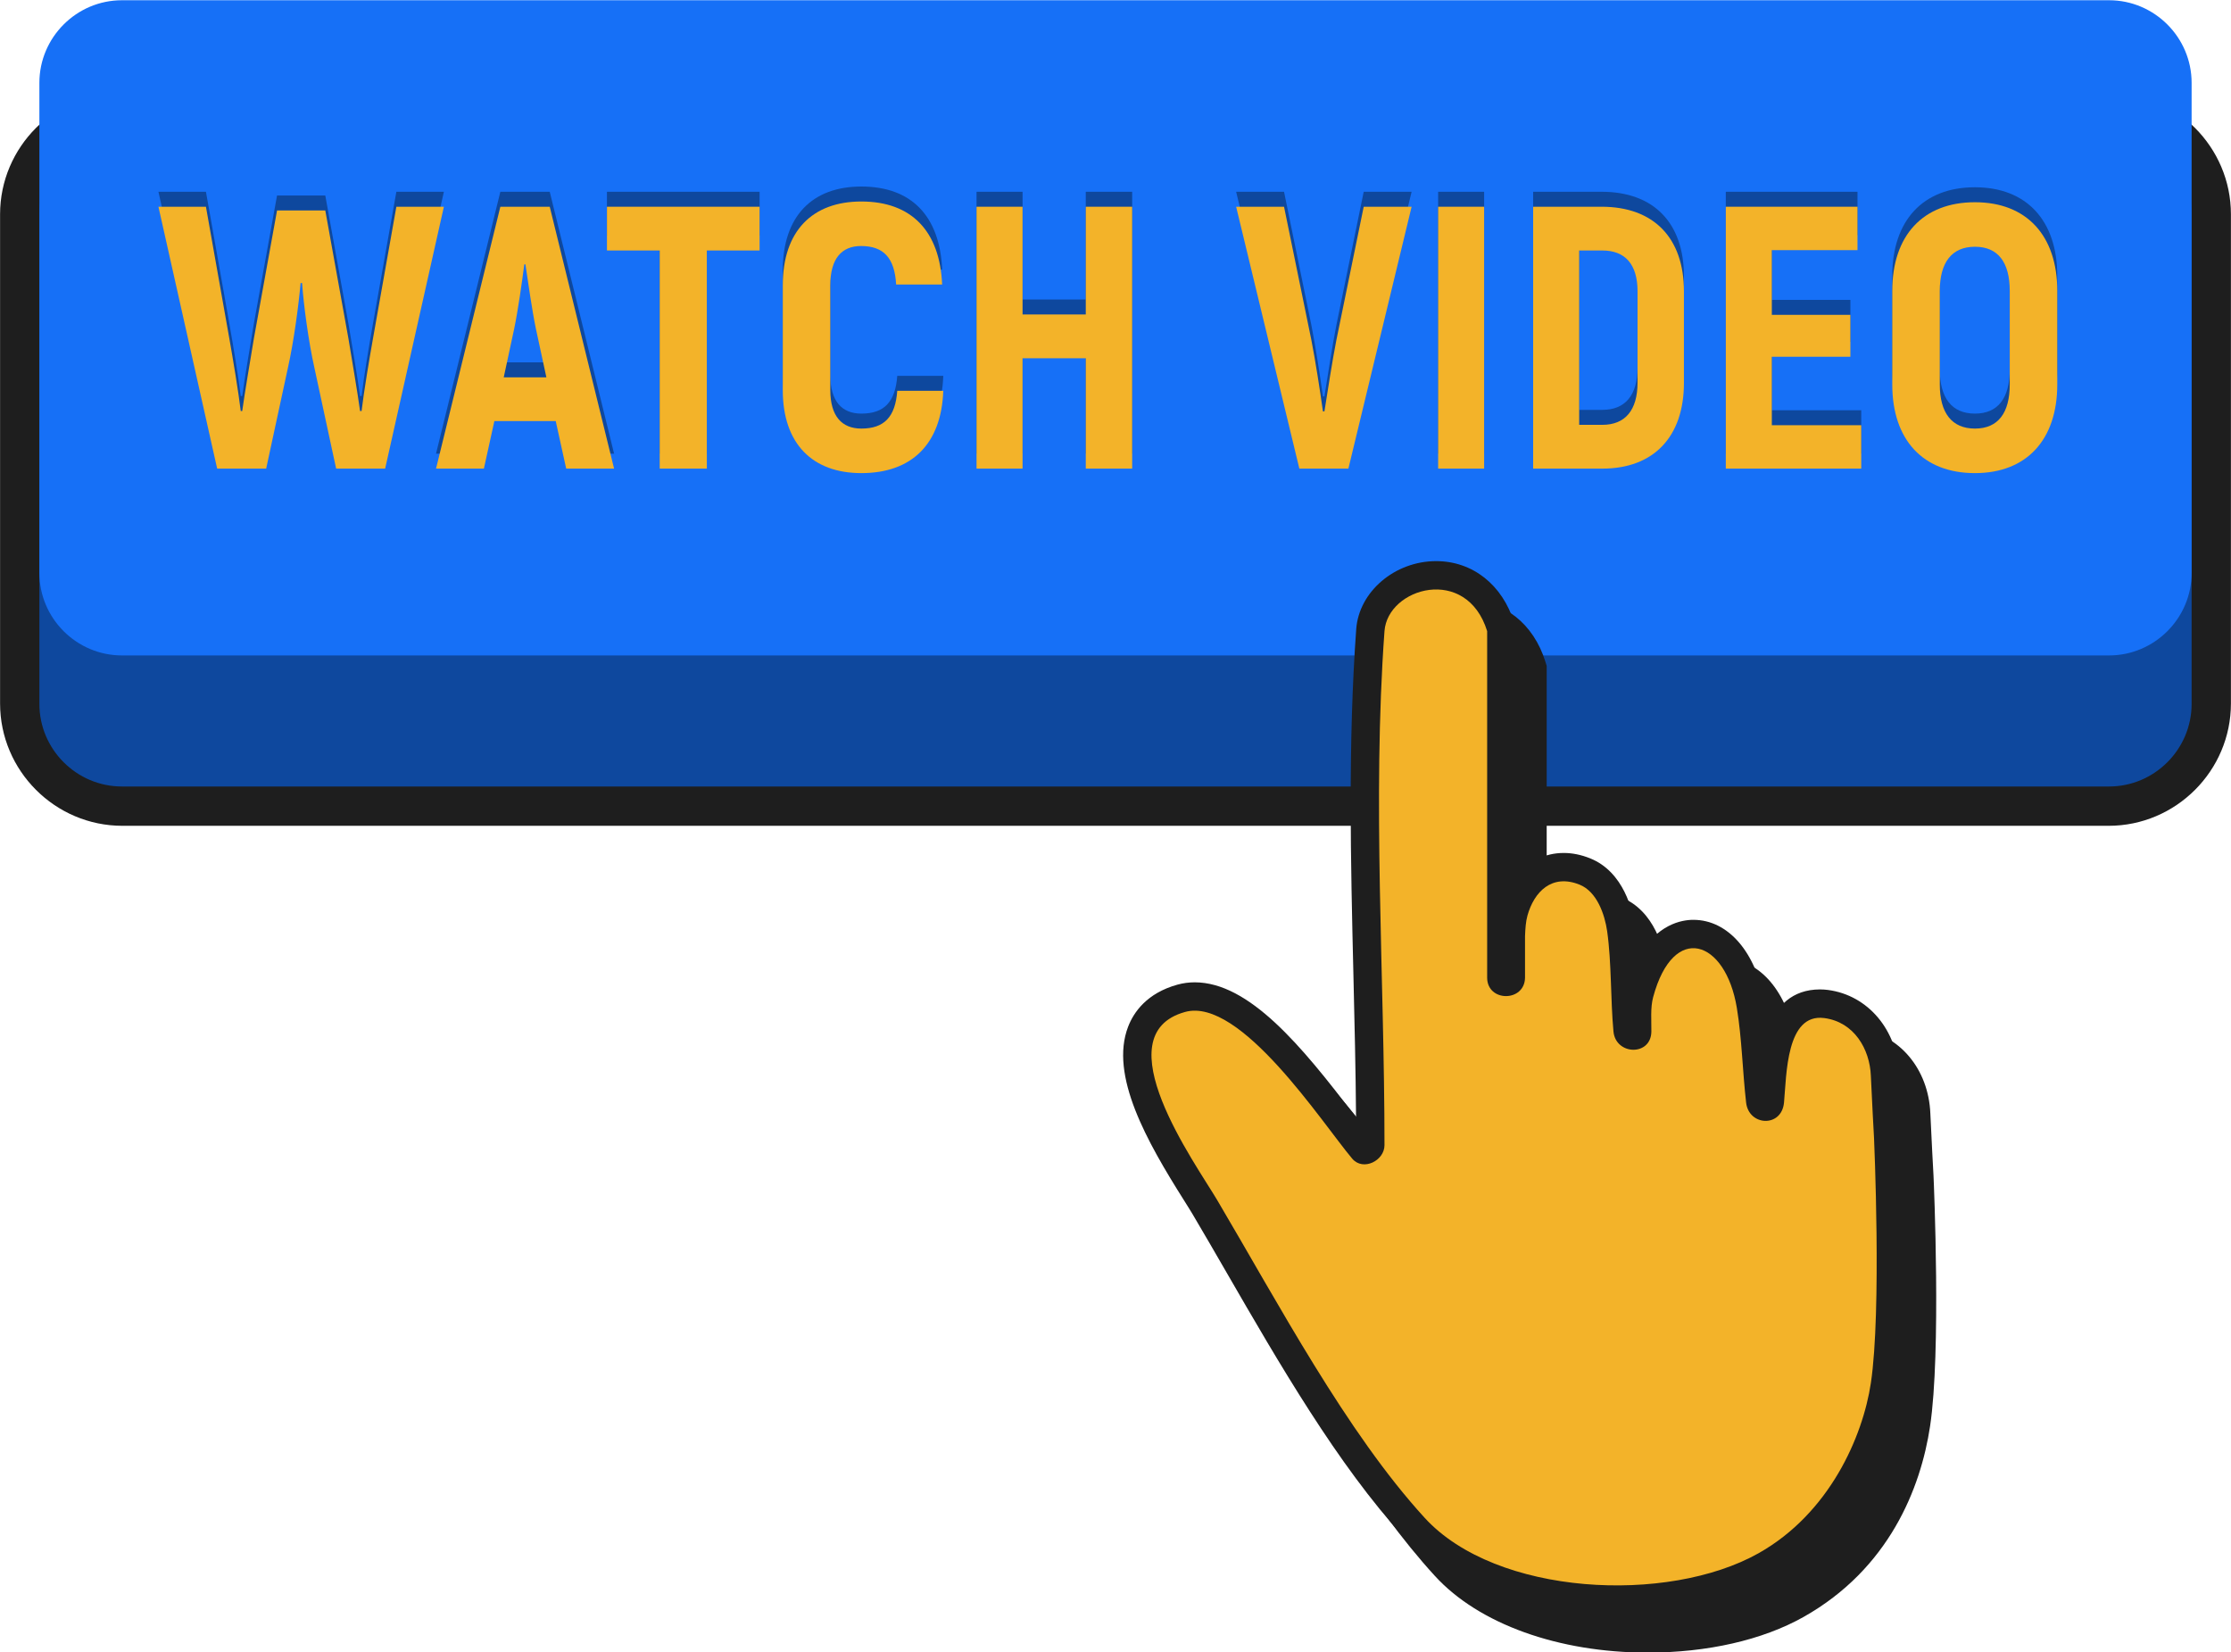 <?xml version="1.0" encoding="UTF-8" standalone="no"?><svg xmlns="http://www.w3.org/2000/svg" xmlns:xlink="http://www.w3.org/1999/xlink" fill="#000000" height="220.8" preserveAspectRatio="xMidYMid meet" version="1" viewBox="50.9 144.8 298.2 220.8" width="298.2" zoomAndPan="magnify"><g><g id="change1_1"><path d="M 332.742 255.168 L 67.258 255.168 C 58.266 255.168 50.91 247.812 50.91 238.82 L 50.91 173.438 C 50.91 164.449 58.266 157.094 67.258 157.094 L 332.742 157.094 C 341.734 157.094 349.09 164.449 349.09 173.438 L 349.09 238.82 C 349.09 247.812 341.734 255.168 332.742 255.168" fill="#1e1e1e"/></g><g id="change2_1"><path d="M 332.805 249.914 L 67.199 249.914 C 61.129 249.914 56.164 244.945 56.164 238.879 L 56.164 173.379 C 56.164 167.312 61.129 162.348 67.199 162.348 L 332.805 162.348 C 338.871 162.348 343.836 167.312 343.836 173.379 L 343.836 238.879 C 343.836 244.945 338.871 249.914 332.805 249.914" fill="#0e489e"/></g><g id="change3_1"><path d="M 332.805 232.398 L 67.199 232.398 C 61.129 232.398 56.164 227.434 56.164 221.367 L 56.164 155.867 C 56.164 149.797 61.129 144.832 67.199 144.832 L 332.805 144.832 C 338.871 144.832 343.836 149.797 343.836 155.867 L 343.836 221.367 C 343.836 227.434 338.871 232.398 332.805 232.398" fill="#1670f7"/></g><g id="change1_2"><path d="M 309.336 301.906 C 309.336 301.906 309.023 296.242 308.914 293.609 C 308.672 287.664 304.762 283.023 299.398 282.316 C 299.043 282.27 298.684 282.246 298.336 282.246 C 294.57 282.246 292.527 284.52 291.387 287.336 C 291.27 286.246 291.129 285.156 290.953 284.078 C 289.832 277.316 286.086 272.945 281.402 272.945 C 279.844 272.945 276.48 273.523 274.027 278.023 C 273.945 276.641 273.824 275.262 273.633 273.93 C 273.324 271.766 272.117 266.527 267.598 264.723 C 266.41 264.246 265.227 264.008 264.074 264.008 C 261.516 264.008 259.254 265.176 257.633 267.219 L 257.633 233.789 L 257.461 233.242 C 255.891 228.16 251.891 225.004 247.027 225.004 C 241.504 225.004 236.711 229.078 236.344 234.09 C 235.23 249.391 235.605 265.121 235.969 280.34 C 236.117 286.598 236.273 293.031 236.32 299.363 C 236.266 299.297 236.215 299.227 236.16 299.152 C 229.02 289.742 222.012 281.297 214.754 281.297 C 213.969 281.297 213.195 281.398 212.453 281.605 C 208.355 282.742 206.605 285.281 205.859 287.215 C 203.34 293.734 208.383 302.602 213.305 310.402 C 213.777 311.156 214.188 311.801 214.488 312.312 C 215.961 314.797 217.465 317.402 219.008 320.07 C 225.98 332.137 233.883 345.809 242.707 355.438 C 248.574 361.844 259.199 365.664 271.133 365.668 C 271.133 365.668 271.137 365.668 271.137 365.668 C 279.07 365.668 286.484 363.996 291.977 360.898 C 303.391 354.465 307.633 343.695 308.879 335.406 C 310.367 325.504 309.383 302.902 309.336 301.906" fill="#1e1e1e"/></g><g id="change1_3"><path d="M 266.965 360.457 C 255.031 360.457 244.406 356.633 238.539 350.23 C 229.715 340.598 221.812 326.922 214.84 314.859 C 213.297 312.191 211.793 309.586 210.32 307.102 C 210.02 306.594 209.609 305.945 209.137 305.191 C 204.215 297.391 199.172 288.523 201.691 282.008 C 202.438 280.074 204.188 277.531 208.285 276.395 C 209.023 276.191 209.801 276.086 210.586 276.086 C 217.844 276.086 224.852 284.531 231.992 293.945 C 232.047 294.016 232.098 294.086 232.152 294.156 C 232.105 287.824 231.949 281.387 231.801 275.129 C 231.438 259.914 231.062 244.18 232.176 228.879 C 232.543 223.867 237.336 219.793 242.859 219.793 C 247.723 219.793 251.723 222.949 253.293 228.031 L 253.465 228.578 L 253.465 262.008 C 255.086 259.965 257.348 258.797 259.906 258.797 C 261.059 258.797 262.242 259.035 263.43 259.512 C 267.949 261.32 269.156 266.555 269.465 268.719 C 269.656 270.055 269.777 271.43 269.859 272.812 C 272.312 268.312 275.676 267.734 277.234 267.734 C 281.918 267.734 285.664 272.105 286.781 278.867 C 286.961 279.945 287.102 281.035 287.219 282.125 C 288.355 279.309 290.402 277.035 294.168 277.035 C 294.516 277.035 294.875 277.059 295.23 277.105 C 300.594 277.812 304.504 282.457 304.746 288.398 C 304.855 291.031 305.168 296.695 305.168 296.695 C 305.215 297.691 306.199 320.293 304.711 330.195 C 303.465 338.484 299.223 349.254 287.809 355.688 C 282.316 358.785 274.902 360.457 266.969 360.457 C 266.969 360.457 266.965 360.457 266.965 360.457" fill="#1e1e1e"/></g><g id="change4_1"><path d="M 301.387 296.902 C 301.387 296.902 301.07 291.207 300.961 288.555 C 300.816 285.035 298.746 281.391 294.738 280.863 C 289.629 280.191 289.699 288.469 289.355 292.156 C 289.039 295.531 284.648 295.309 284.289 292.156 C 283.812 288.004 283.727 283.594 283.047 279.488 C 281.547 270.414 274.578 267.988 271.863 278.066 C 271.48 279.488 271.641 281.18 271.625 282.656 C 271.594 285.977 266.859 285.848 266.559 282.656 C 266.16 278.395 266.316 273.477 265.715 269.254 C 265.398 267.039 264.363 263.965 262.02 263.027 C 258.324 261.551 255.953 263.984 255.066 267.152 C 254.832 267.988 254.777 268.934 254.738 269.918 L 254.738 275.48 C 254.672 278.742 249.703 278.742 249.676 275.48 L 249.676 229.152 C 246.93 220.289 236.379 223.312 235.953 229.152 C 234.305 251.805 235.953 275.133 235.953 297.855 C 235.953 299.922 233.09 301.375 231.633 299.645 C 227.648 294.918 216.695 277.996 209.297 280.047 C 198.27 283.102 210.672 300.258 213.582 305.172 C 221.699 318.891 230.891 336.27 241.336 347.668 C 250.895 358.105 273.828 359.215 285.961 352.383 C 295.441 347.039 299.887 336.812 300.965 329.633 C 302.414 319.98 301.387 296.902 301.387 296.902" fill="#f3b329"/></g><g id="change2_2"><path d="M 110.23 170.43 L 102.379 205.43 L 95.828 205.43 L 92.93 191.98 C 92.129 188.43 91.477 183.48 91.277 180.629 L 91.078 180.629 C 90.828 183.48 90.18 188.43 89.379 191.98 L 86.477 205.43 L 79.926 205.43 L 72.078 170.43 L 78.426 170.43 L 81.578 188.18 C 82.027 190.73 82.777 195.18 83.078 197.73 L 83.277 197.73 C 83.629 195.18 84.379 190.828 84.828 188.078 L 87.93 170.93 L 94.379 170.93 L 97.477 188.078 C 97.93 190.828 98.68 195.18 99.027 197.73 L 99.23 197.73 C 99.527 195.18 100.277 190.73 100.73 188.18 L 103.879 170.43 L 110.23 170.43" fill="#0e489e"/></g><g id="change2_3"><path d="M 123.93 193.23 L 122.527 186.73 C 122.027 184.328 121.48 180.48 121.129 178.129 L 120.98 178.129 C 120.68 180.48 120.129 184.328 119.629 186.73 L 118.23 193.23 Z M 125.18 199.078 L 116.977 199.078 L 115.578 205.43 L 109.18 205.43 L 117.777 170.43 L 124.379 170.43 L 132.98 205.43 L 126.578 205.43 L 125.18 199.078" fill="#0e489e"/></g><g id="change2_4"><path d="M 152.43 176.277 L 145.379 176.277 L 145.379 205.43 L 139.078 205.43 L 139.078 176.277 L 132.027 176.277 L 132.027 170.43 L 152.43 170.43 L 152.43 176.277" fill="#0e489e"/></g><g id="change2_5"><path d="M 155.527 194.93 L 155.527 180.93 C 155.527 173.68 159.477 169.73 166.027 169.73 C 172.727 169.73 176.527 173.68 176.828 180.828 L 170.68 180.828 C 170.477 177.23 168.977 175.68 165.977 175.68 C 163.43 175.68 161.879 177.328 161.879 180.93 L 161.879 194.93 C 161.879 198.43 163.43 200.078 166.027 200.078 C 169.078 200.078 170.578 198.531 170.828 195.031 L 176.98 195.031 C 176.73 202.133 172.777 206.031 166.027 206.031 C 159.527 206.031 155.527 202.133 155.527 194.93" fill="#0e489e"/></g><g id="change2_6"><path d="M 202.227 170.43 L 202.227 205.43 L 196.027 205.43 L 196.027 190.68 L 187.578 190.68 L 187.578 205.43 L 181.426 205.43 L 181.426 170.43 L 187.578 170.43 L 187.578 184.828 L 196.027 184.828 L 196.027 170.43 L 202.227 170.43" fill="#0e489e"/></g><g id="change2_7"><path d="M 216.125 170.43 L 222.527 170.43 L 226.176 188.23 C 226.727 191.031 227.328 194.93 227.727 197.781 L 227.926 197.781 C 228.379 194.93 228.977 191.031 229.527 188.23 L 233.176 170.43 L 239.578 170.43 L 231.129 205.43 L 224.574 205.43 L 216.125 170.43" fill="#0e489e"/></g><g id="change2_8"><path d="M 249.273 170.43 L 249.273 205.43 L 243.125 205.43 L 243.125 170.43 L 249.273 170.43" fill="#0e489e"/></g><g id="change2_9"><path d="M 265.074 199.578 C 268.125 199.578 269.777 197.629 269.777 193.93 L 269.777 181.73 C 269.777 178.129 268.125 176.277 265.074 176.277 L 261.977 176.277 L 261.977 199.578 Z M 255.824 170.43 L 264.977 170.43 C 271.926 170.43 275.977 174.578 275.977 181.73 L 275.977 193.98 C 275.977 201.18 271.926 205.43 265.074 205.43 L 255.824 205.43 L 255.824 170.43" fill="#0e489e"/></g><g id="change2_10"><path d="M 299.676 199.629 L 299.676 205.43 L 281.574 205.43 L 281.574 170.43 L 299.176 170.43 L 299.176 176.23 L 287.727 176.23 L 287.727 184.879 L 298.227 184.879 L 298.227 190.48 L 287.727 190.48 L 287.727 199.629 L 299.676 199.629" fill="#0e489e"/></g><g id="change2_11"><path d="M 319.527 194.18 L 319.527 181.68 C 319.527 177.879 317.977 175.777 314.875 175.777 C 311.777 175.777 310.176 177.879 310.176 181.68 L 310.176 194.18 C 310.176 197.98 311.777 200.078 314.875 200.078 C 317.977 200.078 319.527 197.98 319.527 194.18 Z M 303.824 194.18 L 303.824 181.68 C 303.824 174.277 307.926 169.828 314.875 169.828 C 321.777 169.828 325.879 174.277 325.879 181.68 L 325.879 194.18 C 325.879 201.578 321.777 206.031 314.875 206.031 C 307.926 206.031 303.824 201.578 303.824 194.18" fill="#0e489e"/></g><g id="change4_2"><path d="M 110.23 172.43 L 102.379 207.43 L 95.828 207.43 L 92.93 193.98 C 92.129 190.43 91.477 185.48 91.277 182.629 L 91.078 182.629 C 90.828 185.48 90.18 190.43 89.379 193.98 L 86.477 207.43 L 79.926 207.43 L 72.078 172.43 L 78.426 172.43 L 81.578 190.18 C 82.027 192.73 82.777 197.18 83.078 199.73 L 83.277 199.73 C 83.629 197.18 84.379 192.828 84.828 190.078 L 87.93 172.93 L 94.379 172.93 L 97.477 190.078 C 97.93 192.828 98.68 197.18 99.027 199.73 L 99.23 199.73 C 99.527 197.18 100.277 192.73 100.73 190.18 L 103.879 172.43 L 110.23 172.43" fill="#f3b329"/></g><g id="change4_3"><path d="M 123.93 195.23 L 122.527 188.73 C 122.027 186.328 121.48 182.48 121.129 180.129 L 120.98 180.129 C 120.68 182.48 120.129 186.328 119.629 188.73 L 118.23 195.23 Z M 125.18 201.078 L 116.977 201.078 L 115.578 207.43 L 109.18 207.43 L 117.777 172.43 L 124.379 172.43 L 132.98 207.43 L 126.578 207.43 L 125.18 201.078" fill="#f3b329"/></g><g id="change4_4"><path d="M 152.43 178.277 L 145.379 178.277 L 145.379 207.43 L 139.078 207.43 L 139.078 178.277 L 132.027 178.277 L 132.027 172.43 L 152.43 172.43 L 152.43 178.277" fill="#f3b329"/></g><g id="change4_5"><path d="M 155.527 196.93 L 155.527 182.93 C 155.527 175.68 159.477 171.73 166.027 171.73 C 172.727 171.73 176.527 175.68 176.828 182.828 L 170.68 182.828 C 170.477 179.23 168.977 177.68 165.977 177.68 C 163.43 177.68 161.879 179.328 161.879 182.93 L 161.879 196.93 C 161.879 200.43 163.43 202.078 166.027 202.078 C 169.078 202.078 170.578 200.531 170.828 197.031 L 176.98 197.031 C 176.73 204.133 172.777 208.031 166.027 208.031 C 159.527 208.031 155.527 204.133 155.527 196.93" fill="#f3b329"/></g><g id="change4_6"><path d="M 202.227 172.43 L 202.227 207.43 L 196.027 207.43 L 196.027 192.68 L 187.578 192.68 L 187.578 207.43 L 181.426 207.43 L 181.426 172.43 L 187.578 172.43 L 187.578 186.828 L 196.027 186.828 L 196.027 172.43 L 202.227 172.43" fill="#f3b329"/></g><g id="change4_7"><path d="M 216.125 172.43 L 222.527 172.43 L 226.176 190.23 C 226.727 193.031 227.328 196.93 227.727 199.781 L 227.926 199.781 C 228.379 196.93 228.977 193.031 229.527 190.23 L 233.176 172.43 L 239.578 172.43 L 231.129 207.43 L 224.574 207.43 L 216.125 172.43" fill="#f3b329"/></g><g id="change4_8"><path d="M 249.273 172.43 L 249.273 207.43 L 243.125 207.43 L 243.125 172.43 L 249.273 172.43" fill="#f3b329"/></g><g id="change4_9"><path d="M 265.074 201.578 C 268.125 201.578 269.777 199.629 269.777 195.93 L 269.777 183.73 C 269.777 180.129 268.125 178.277 265.074 178.277 L 261.977 178.277 L 261.977 201.578 Z M 255.824 172.43 L 264.977 172.43 C 271.926 172.43 275.977 176.578 275.977 183.73 L 275.977 195.98 C 275.977 203.18 271.926 207.43 265.074 207.43 L 255.824 207.43 L 255.824 172.43" fill="#f3b329"/></g><g id="change4_10"><path d="M 299.676 201.629 L 299.676 207.43 L 281.574 207.43 L 281.574 172.43 L 299.176 172.43 L 299.176 178.23 L 287.727 178.23 L 287.727 186.879 L 298.227 186.879 L 298.227 192.48 L 287.727 192.48 L 287.727 201.629 L 299.676 201.629" fill="#f3b329"/></g><g id="change4_11"><path d="M 319.527 196.18 L 319.527 183.68 C 319.527 179.879 317.977 177.777 314.875 177.777 C 311.777 177.777 310.176 179.879 310.176 183.68 L 310.176 196.18 C 310.176 199.98 311.777 202.078 314.875 202.078 C 317.977 202.078 319.527 199.98 319.527 196.18 Z M 303.824 196.18 L 303.824 183.68 C 303.824 176.277 307.926 171.828 314.875 171.828 C 321.777 171.828 325.879 176.277 325.879 183.68 L 325.879 196.18 C 325.879 203.578 321.777 208.031 314.875 208.031 C 307.926 208.031 303.824 203.578 303.824 196.18" fill="#f3b329"/></g></g></svg>